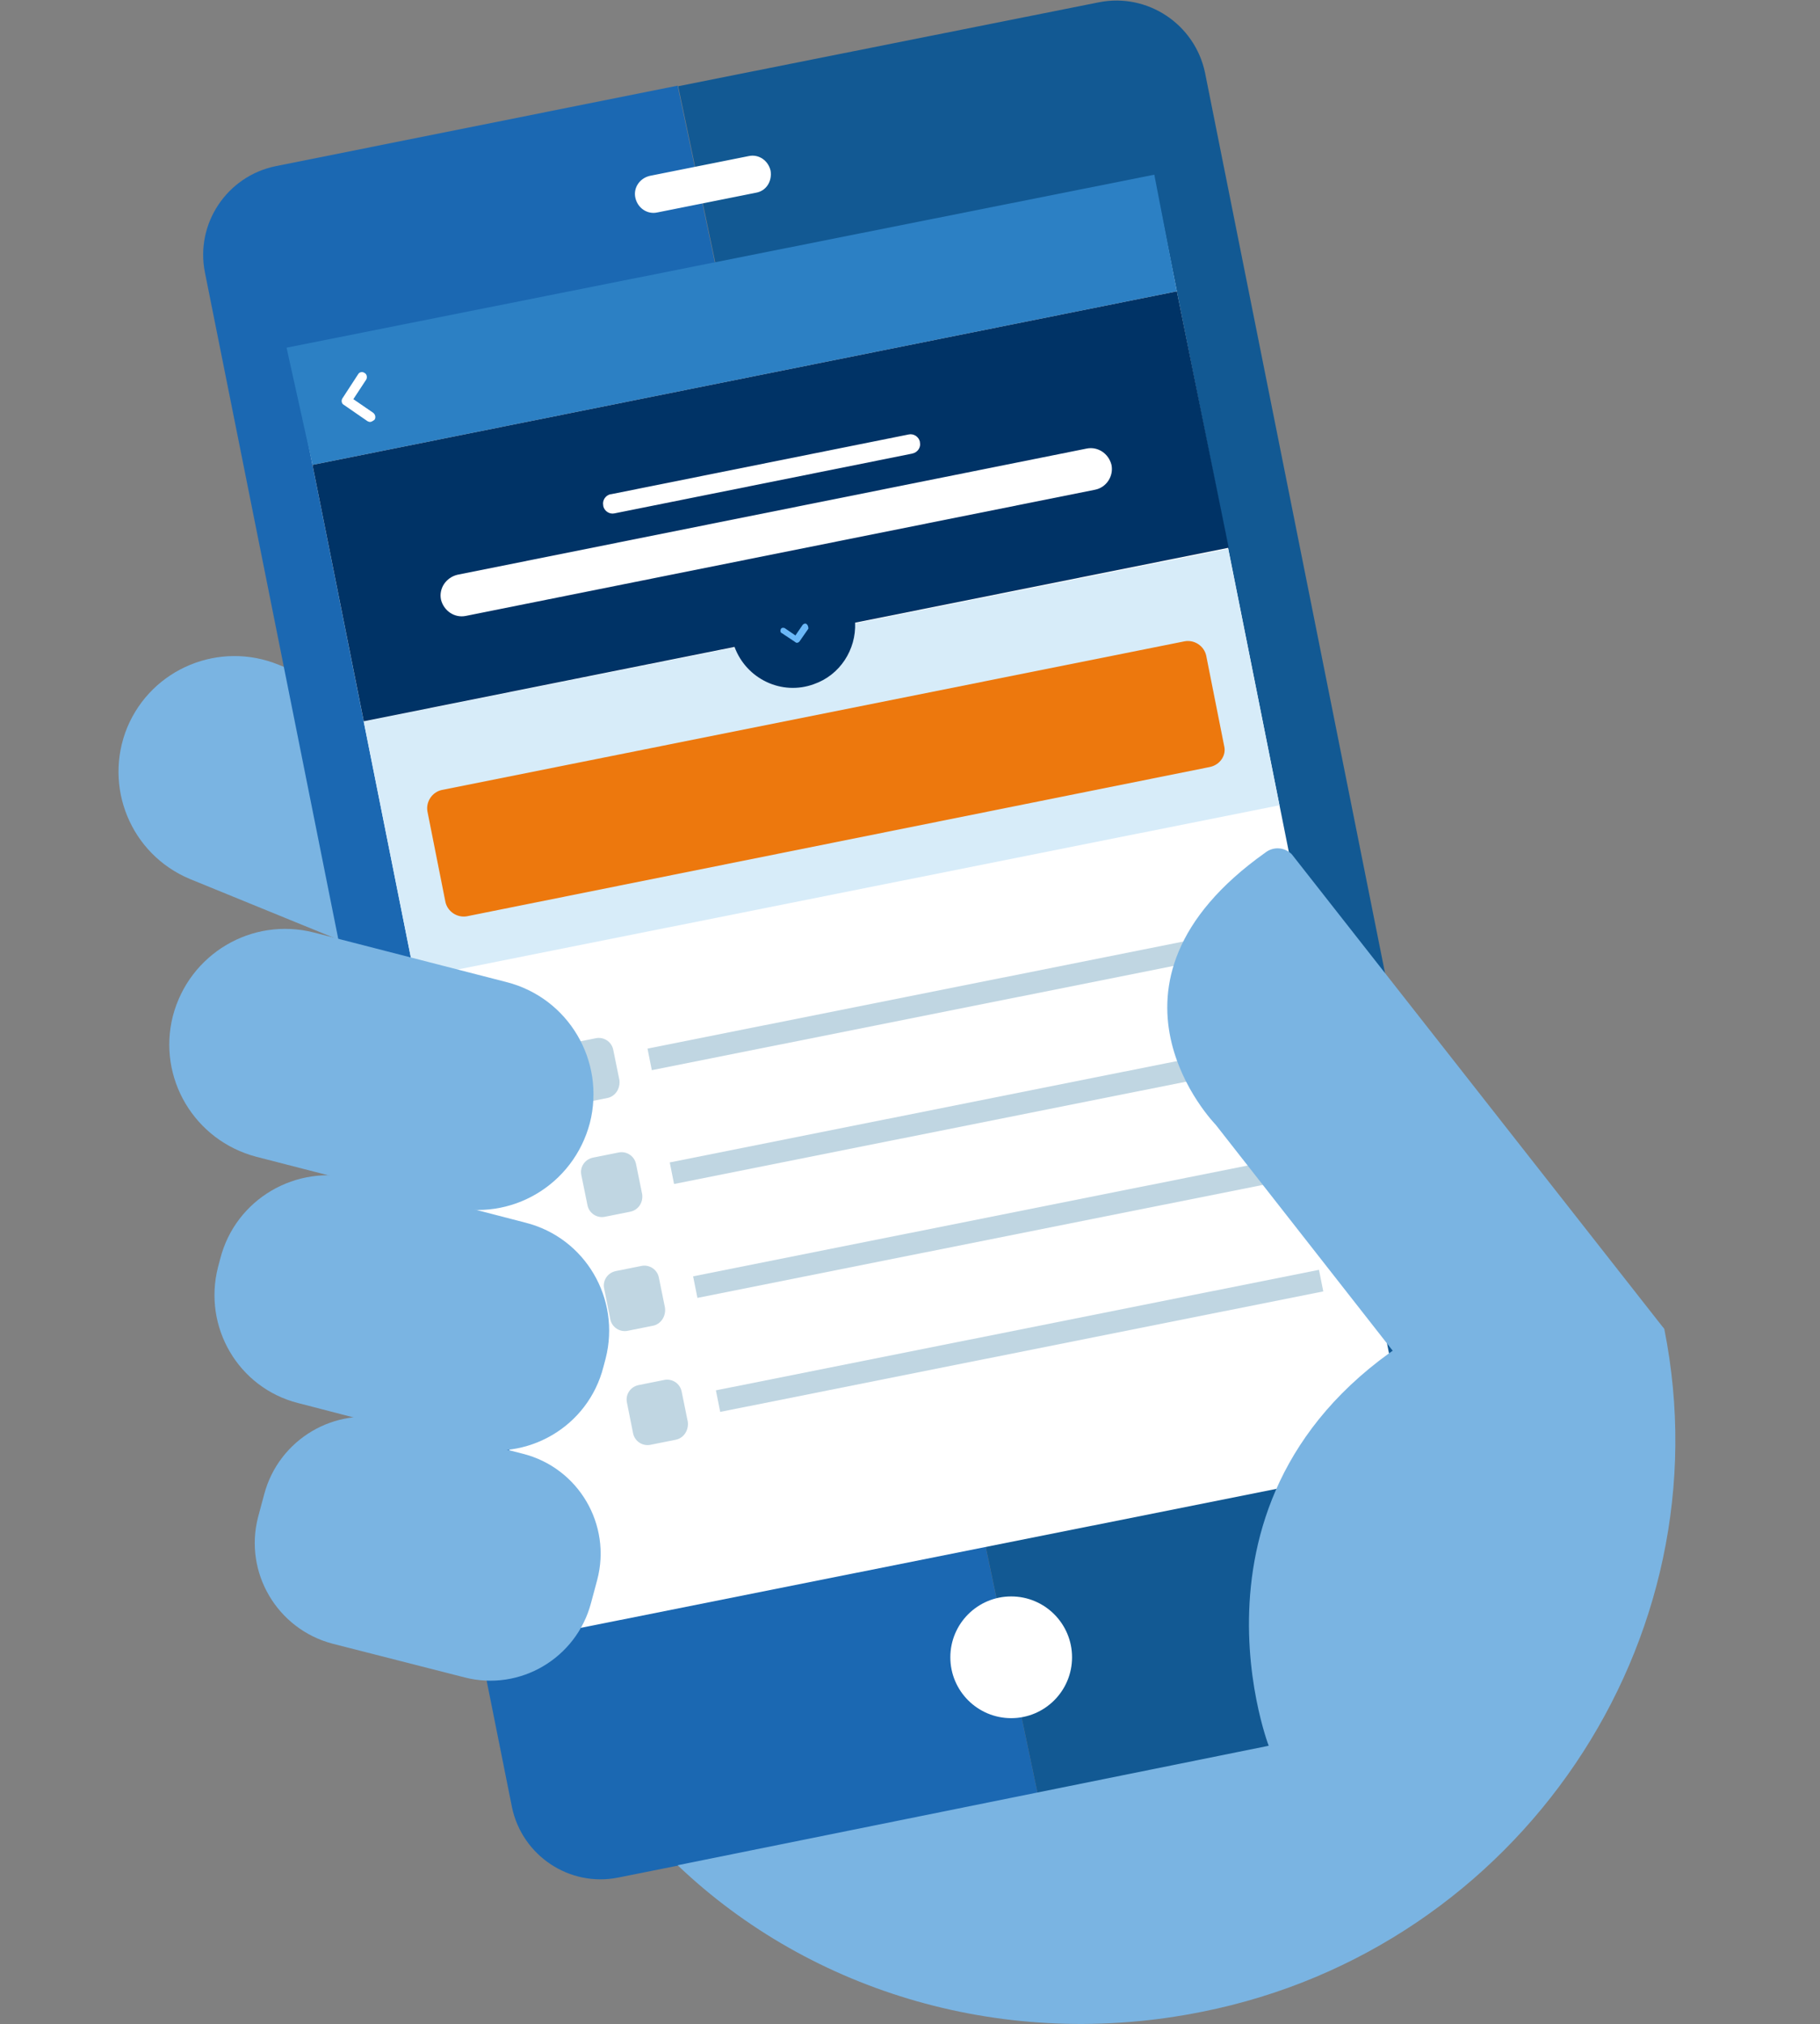 <?xml version="1.0" encoding="utf-8"?>
<!-- Generator: Adobe Illustrator 25.2.1, SVG Export Plug-In . SVG Version: 6.00 Build 0)  -->
<svg version="1.1" id="Layer_1" xmlns="http://www.w3.org/2000/svg" xmlns:xlink="http://www.w3.org/1999/xlink" x="0px" y="0px"
	 viewBox="0 0 323 359.2" enable-background="new 0 0 323 359.2" xml:space="preserve">
<rect x="0" y="0" width="323" height="359.2" fill="#808080" stroke="none"/>
<g id="Group_7665" transform="translate(-315.998 -1164.541)">
	<g id="Group_7654" transform="translate(315.984 1164.52)">
		<path id="Path_4000" fill="#7AB4E2" d="M164.4,187.3L164.4,187.3c-4.4,10.5-16.4,15.4-26.9,11.1L33.7,156
			c-10.5-4.4-15.4-16.4-11.1-26.9l0,0c4.4-10.5,16.4-15.4,26.9-11.1l103.9,42.5C163.8,164.8,168.8,176.8,164.4,187.3
			C164.4,187.3,164.4,187.3,164.4,187.3z"/>
		<g id="Group_7640" transform="translate(15.073 0.022)">
			<g id="Group_7639">
				<g id="Group_7638">
					<g id="Group_7631">
						<g id="Group_7630">
							<path id="Path_4001" fill="#1B68B2" d="M169.1,318.3l-74.5,14.9c-8.6,1.7-17-3.9-18.8-12.5L21.3,48.3
								c-1.7-8.6,3.9-17,12.5-18.8l71.4-14.3"/>
							<path id="Path_4002" fill="#125993" d="M105.3,15.3l74.7-14.9c8.6-1.7,17,3.9,18.8,12.5L252.6,282
								c2.1,10.4-4.7,20.6-15.1,22.7l-68.4,13.6"/>
							
								<rect id="Rectangle_2998" x="57.6" y="44.7" transform="matrix(0.981 -0.196 0.196 0.981 -28.901 29.754)" fill="#FFFFFF" width="156.4" height="232.2"/>
							<circle id="Ellipse_462" fill="#FFFFFF" cx="164.4" cy="294.1" r="10.8"/>
						</g>
					</g>
					<path id="Path_4003" fill="#FFFFFF" d="M119.1,34.2l-17.5,3.5c-1.8,0.4-3.5-0.8-3.9-2.6l0,0c-0.4-1.8,0.8-3.5,2.6-3.9l17.5-3.5
						c1.8-0.4,3.5,0.8,3.9,2.6l0,0C122,32.2,120.9,33.9,119.1,34.2z"/>
					<path id="Path_4004" fill="#2C80C4" d="M193.8,51.7L40.4,82.5l-4.6-20.8l154-30.7L193.8,51.7z"/>
					
						<rect id="Rectangle_2999" x="52.5" y="112.2" transform="matrix(0.981 -0.196 0.196 0.981 -24.01 28.262)" fill="#D7ECF9" width="156.4" height="46.4"/>
					<path id="Path_4005" fill="#003366" d="M193.8,51.7L40.4,82.5l9.1,45.5l65.8-13.2c2.1,5.7,8.4,8.7,14.1,6.6
						c4.6-1.6,7.5-6.1,7.3-10.9l66.3-13.3L193.8,51.7z"/>
					<g id="mini_x5F_arrow_x5F_shack_3_" transform="translate(24.55 65.934)">
						<g id="Group_7632">
							<path id="Path_4006" fill-rule="evenodd" clip-rule="evenodd" fill="#FFFFFF" d="M26.6,7.3l-3.5-2.4l2.3-3.5
								c0.2-0.4,0.1-1-0.4-1.2C24.7,0,24.2,0.1,24,0.4l-2.8,4.3c-0.3,0.4-0.2,1,0.2,1.2c0,0,0,0,0,0l4.2,2.9C25.8,8.9,26,9,26.3,8.9
								c0.2-0.1,0.4-0.2,0.6-0.4C27.1,8.1,27,7.6,26.6,7.3z"/>
						</g>
					</g>
					<g id="mini_x5F_arrow_x5F_shack_1_" transform="translate(102.407 110.663)">
						<g id="Group_7633">
							<path id="Path_4007" fill-rule="evenodd" clip-rule="evenodd" fill="#6BB8F7" d="M25.9,0.4c0-0.1-0.1-0.2-0.2-0.3
								c-0.2-0.2-0.5-0.1-0.7,0.1c0,0,0,0,0,0l-1.3,1.9l-1.9-1.3c-0.2-0.1-0.6-0.1-0.7,0.2c-0.1,0.2-0.1,0.6,0.2,0.7l2.4,1.6
								c0.2,0.2,0.5,0.1,0.7-0.1c0,0,0,0,0,0l1.6-2.3C26,0.7,26,0.6,25.9,0.4z"/>
						</g>
					</g>
					<path id="Path_4008" fill="#ED780D" d="M199.7,136.1L67.8,162.6c-1.7,0.3-3.4-0.8-3.8-2.5l-3.2-16.1c-0.3-1.7,0.8-3.4,2.5-3.8
						l131.9-26.4c1.7-0.3,3.4,0.8,3.8,2.5l3.2,16.1C202.6,134,201.5,135.7,199.7,136.1C199.7,136.1,199.7,136.1,199.7,136.1z"/>
					<g id="Group_7634" transform="translate(63.065 164.644)">
						<path id="Path_4009" fill="#C0D6E2" d="M29.7,30.2l-4.5,0.9c-1.4,0.3-2.8-0.6-3.1-2L21,23.6c-0.3-1.4,0.6-2.8,2.1-3.1l4.5-0.9
							c1.4-0.3,2.8,0.6,3.1,2l1.1,5.4C32,28.5,31.1,29.9,29.7,30.2z"/>
						
							<rect id="Rectangle_3000" x="36.1" y="10.7" transform="matrix(0.981 -0.196 0.196 0.981 -0.721 18.018)" fill="#C0D6E2" width="109.1" height="3.9"/>
					</g>
					<g id="Group_7635" transform="translate(67.111 184.823)">
						<path id="Path_4010" fill="#C0D6E2" d="M29.7,30.2l-4.5,0.9c-1.4,0.3-2.8-0.6-3.1-2L21,23.7c-0.3-1.4,0.6-2.8,2.1-3.1l4.5-0.9
							c1.4-0.3,2.8,0.6,3.1,2l1.1,5.4C32,28.6,31.1,29.9,29.7,30.2z"/>
						
							<rect id="Rectangle_3001" x="36" y="10.7" transform="matrix(0.981 -0.196 0.196 0.981 -0.721 18.017)" fill="#C0D6E2" width="109.1" height="3.9"/>
					</g>
					<g id="Group_7636" transform="translate(71.158 205.055)">
						<path id="Path_4011" fill="#C0D6E2" d="M29.7,30.2l-4.5,0.9c-1.4,0.3-2.8-0.6-3.1-2L21,23.6c-0.3-1.4,0.6-2.8,2.1-3.1l4.5-0.9
							c1.4-0.3,2.8,0.6,3.1,2l1.1,5.4C32,28.5,31.1,29.9,29.7,30.2z"/>
						
							<rect id="Rectangle_3002" x="36.1" y="10.7" transform="matrix(0.981 -0.196 0.196 0.981 -0.721 18.018)" fill="#C0D6E2" width="109.1" height="3.9"/>
					</g>
					<g id="Group_7637" transform="translate(75.204 225.287)">
						<path id="Path_4012" fill="#C0D6E2" d="M29.7,30.2l-4.5,0.9c-1.4,0.3-2.8-0.6-3.1-2L21,23.6c-0.3-1.4,0.6-2.8,2.1-3.1l4.5-0.9
							c1.4-0.3,2.8,0.6,3.1,2l1.1,5.4C32,28.5,31.1,29.9,29.7,30.2z"/>
						
							<rect id="Rectangle_3003" x="36.1" y="10.7" transform="matrix(0.981 -0.196 0.196 0.981 -0.721 18.018)" fill="#C0D6E2" width="109.1" height="3.9"/>
					</g>
					<path id="Path_4013" fill="#FFFFFF" d="M179.3,86.9L67.6,109.3c-2,0.4-3.9-0.9-4.4-2.9l0,0c-0.4-2,0.9-3.9,2.9-4.4l111.7-22.4
						c2-0.4,3.9,0.9,4.4,2.9l0,0C182.6,84.5,181.3,86.5,179.3,86.9z"/>
					<path id="Path_4014" fill="#FFFFFF" d="M146.8,80.5L94,91.1c-0.9,0.2-1.8-0.4-2-1.3c0,0,0,0,0-0.1l0,0c-0.2-0.9,0.4-1.8,1.3-2
						c0,0,0,0,0.1,0l52.8-10.6c0.9-0.2,1.8,0.4,2,1.3c0,0,0,0,0,0.1l0,0C148.4,79.4,147.8,80.3,146.8,80.5
						C146.9,80.5,146.8,80.5,146.8,80.5z"/>
				</g>
				<path id="Path_4015" fill="#7AB4E2" d="M280.3,235.8c11.1,55.4-25.8,110-82,121.2l0,0c-34.7,7-69.3-3.3-93.1-26l104.9-21.2
					c0,0-19.2-50,32.3-76.3l37.6,2"/>
			</g>
			<path id="Path_4016" fill="#7AB4E2" d="M280.2,235.7l-66-84.1c-1.3-1.3-3.3-1.4-4.7-0.3c-33.1,23.5-8.8,48.3-8.8,48.3l42.3,54
				L280.2,235.7z"/>
		</g>
		<path id="Path_4017" fill="#7AB4E2" d="M104.7,199.3L104.7,199.3c-2.9,11-14,17.6-25,14.8l-34.2-8.8c-11-2.9-17.6-14-14.8-25l0,0
			c2.9-11,14-17.6,25-14.8l34.2,8.8C100.9,177.1,107.5,188.3,104.7,199.3z"/>
		<path id="Path_4018" fill="#7AB4E2" d="M107.5,241.1l-0.4,1.5c-2.7,10.6-13.5,16.9-24.1,14.2L52.9,249
			c-10.6-2.7-16.9-13.5-14.2-24.1l0.4-1.5c2.7-10.6,13.5-16.9,24.1-14.2l30.1,7.8C103.9,219.7,110.2,230.5,107.5,241.1z"/>
		<path id="Path_4019" fill="#7AB4E2" d="M106,280.4l-1.1,4.1c-2.6,9.8-12.6,15.7-22.4,13.2l-23.5-6c-9.8-2.6-15.7-12.6-13.2-22.4
			l1.1-4.1c2.6-9.8,12.6-15.7,22.4-13.2l23.5,6C102.7,260.5,108.6,270.6,106,280.4z"/>
	</g>
</g>
</svg>
